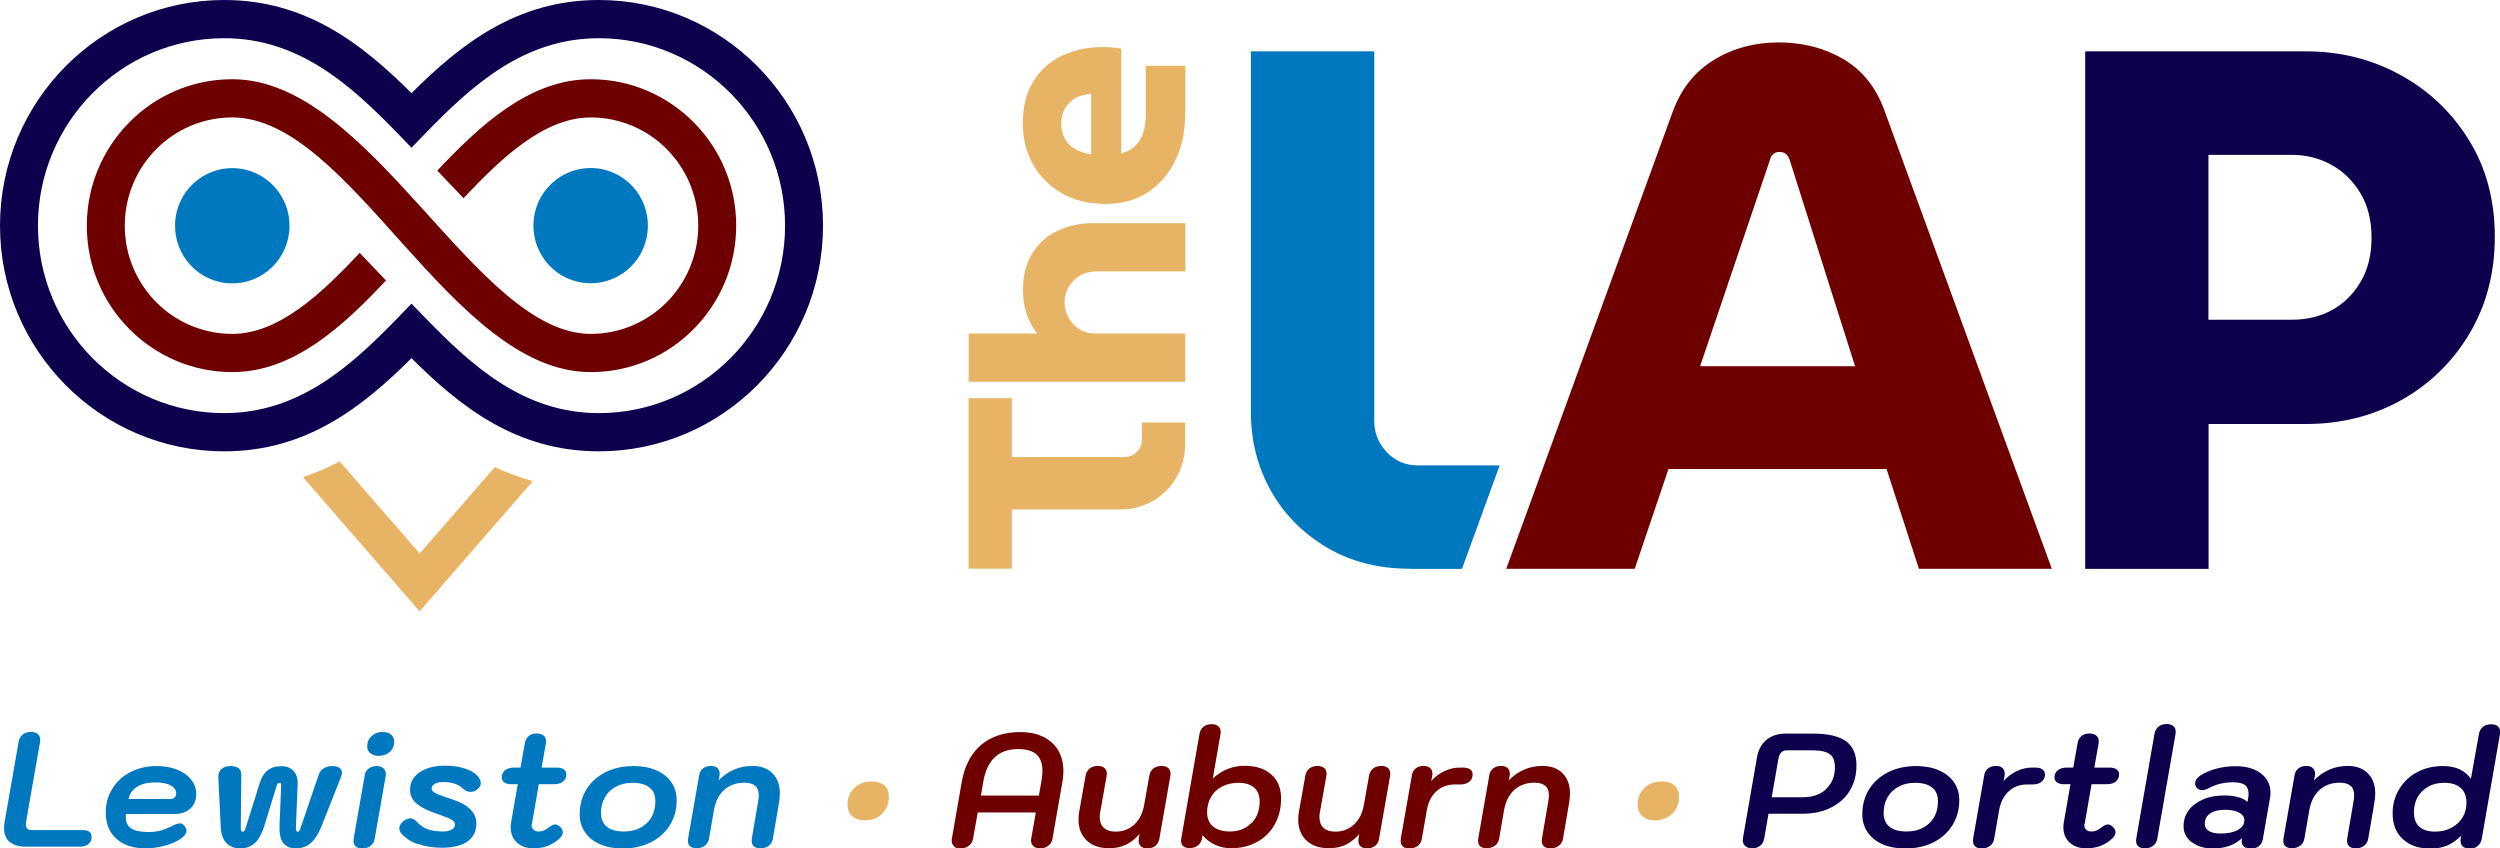 <svg xmlns="http://www.w3.org/2000/svg" width="165" height="56" viewBox="0 0 165 56" fill="none">
  <path d="M0.637 55.57C0.385 55.359 0.268 55.047 0.268 54.651C0.268 54.532 0.276 54.398 0.302 54.263L1.231 48.949C1.265 48.747 1.357 48.595 1.5 48.477C1.642 48.367 1.818 48.308 2.036 48.308C2.228 48.308 2.379 48.351 2.488 48.443C2.597 48.536 2.656 48.663 2.656 48.831C2.656 48.882 2.656 48.924 2.647 48.949L1.717 54.263C1.717 54.263 1.709 54.347 1.709 54.414C1.709 54.532 1.742 54.625 1.801 54.693C1.868 54.76 1.96 54.785 2.078 54.785H5.47C5.655 54.785 5.797 54.819 5.898 54.895C5.998 54.971 6.048 55.081 6.048 55.224C6.048 55.426 5.981 55.587 5.839 55.705C5.697 55.823 5.512 55.882 5.286 55.882H1.709C1.24 55.882 0.888 55.772 0.637 55.561V55.57Z" fill="#0078BF"/>
  <path d="M7.682 55.359C7.213 54.937 6.978 54.364 6.978 53.639C6.978 53.048 7.121 52.517 7.414 52.053C7.707 51.581 8.101 51.218 8.612 50.957C9.123 50.695 9.693 50.56 10.338 50.56C10.84 50.56 11.284 50.636 11.686 50.796C12.08 50.957 12.39 51.167 12.616 51.454C12.842 51.733 12.951 52.053 12.951 52.407C12.951 52.812 12.817 53.133 12.558 53.369C12.298 53.605 11.946 53.723 11.502 53.723H8.31C8.31 53.773 8.302 53.841 8.302 53.925C8.302 54.263 8.419 54.516 8.662 54.676C8.905 54.836 9.274 54.912 9.785 54.912C10.078 54.912 10.338 54.887 10.564 54.828C10.79 54.769 11.033 54.676 11.293 54.549C11.552 54.406 11.745 54.339 11.879 54.339C11.988 54.339 12.08 54.398 12.172 54.507C12.264 54.617 12.306 54.727 12.306 54.828C12.306 54.988 12.206 55.148 11.996 55.308C11.737 55.511 11.385 55.671 10.941 55.798C10.497 55.924 10.053 55.992 9.609 55.992C8.796 55.992 8.16 55.781 7.682 55.359ZM11.234 52.736C11.343 52.736 11.443 52.702 11.519 52.635C11.594 52.568 11.628 52.483 11.628 52.373C11.628 52.146 11.502 51.969 11.259 51.834C11.016 51.699 10.681 51.64 10.254 51.64C9.751 51.64 9.349 51.733 9.048 51.926C8.746 52.12 8.553 52.39 8.486 52.736H11.234Z" fill="#0078BF"/>
  <path d="M14.937 55.637C14.711 55.393 14.593 55.047 14.568 54.592L14.409 51.285C14.409 51.066 14.468 50.889 14.618 50.754C14.761 50.619 14.97 50.56 15.23 50.56C15.456 50.56 15.632 50.611 15.749 50.704C15.867 50.796 15.925 50.94 15.925 51.125L15.892 54.667C15.892 54.819 15.934 54.895 16.009 54.895C16.093 54.895 16.16 54.828 16.202 54.684L17.123 51.741C17.249 51.328 17.425 51.032 17.659 50.847C17.886 50.661 18.196 50.569 18.589 50.569C18.924 50.569 19.184 50.678 19.377 50.889C19.57 51.1 19.662 51.387 19.645 51.741L19.528 54.684C19.528 54.828 19.57 54.895 19.653 54.895C19.729 54.895 19.787 54.819 19.829 54.667L21.035 51.125C21.094 50.948 21.203 50.805 21.362 50.712C21.521 50.611 21.714 50.56 21.94 50.56C22.141 50.56 22.292 50.602 22.401 50.678C22.51 50.754 22.569 50.864 22.569 51.007C22.569 51.083 22.543 51.176 22.502 51.285L21.195 54.592C20.994 55.072 20.767 55.426 20.499 55.654C20.231 55.882 19.904 55.992 19.528 55.992C19.151 55.992 18.857 55.865 18.681 55.62C18.506 55.376 18.43 54.996 18.447 54.499L18.556 51.876V51.825C18.556 51.716 18.522 51.665 18.447 51.665C18.363 51.665 18.296 51.733 18.254 51.876L17.45 54.499C17.291 55.013 17.09 55.384 16.83 55.629C16.57 55.873 16.252 55.992 15.858 55.992C15.465 55.992 15.155 55.873 14.928 55.629L14.937 55.637Z" fill="#0078BF"/>
  <path d="M23.482 55.865C23.381 55.772 23.331 55.654 23.331 55.494C23.331 55.426 23.331 55.384 23.339 55.359L24.068 51.201C24.093 50.999 24.185 50.839 24.328 50.729C24.47 50.619 24.654 50.56 24.864 50.56C25.057 50.56 25.199 50.611 25.308 50.712C25.417 50.813 25.467 50.94 25.467 51.083C25.467 51.134 25.467 51.176 25.459 51.201L24.73 55.359C24.696 55.561 24.604 55.713 24.453 55.831C24.303 55.941 24.127 56 23.917 56C23.725 56 23.582 55.958 23.482 55.865ZM24.437 49.717C24.303 49.599 24.236 49.447 24.236 49.253C24.236 48.983 24.336 48.755 24.529 48.578C24.721 48.401 24.965 48.308 25.258 48.308C25.492 48.308 25.677 48.367 25.811 48.486C25.945 48.604 26.02 48.755 26.02 48.949C26.02 49.228 25.919 49.455 25.727 49.624C25.526 49.801 25.283 49.886 24.981 49.886C24.755 49.886 24.579 49.827 24.445 49.708L24.437 49.717Z" fill="#0078BF"/>
  <path d="M27.57 55.722C27.101 55.545 26.732 55.3 26.472 54.988C26.397 54.887 26.355 54.785 26.355 54.676C26.355 54.575 26.389 54.482 26.447 54.381C26.514 54.288 26.598 54.204 26.715 54.128C26.849 54.052 26.975 54.01 27.084 54.01C27.226 54.01 27.36 54.077 27.486 54.212C27.704 54.457 27.947 54.625 28.223 54.727C28.491 54.828 28.835 54.878 29.237 54.878C29.48 54.878 29.672 54.836 29.815 54.752C29.957 54.667 30.033 54.549 30.033 54.414C30.033 54.296 29.957 54.187 29.798 54.094C29.639 54.001 29.346 53.883 28.919 53.74C28.257 53.52 27.779 53.284 27.486 53.023C27.193 52.77 27.05 52.466 27.067 52.12C27.067 51.64 27.277 51.252 27.704 50.965C28.131 50.678 28.692 50.535 29.396 50.535C29.924 50.535 30.401 50.611 30.82 50.771C31.239 50.931 31.515 51.142 31.65 51.395C31.708 51.496 31.733 51.589 31.733 51.682C31.733 51.867 31.624 52.028 31.398 52.171C31.289 52.239 31.172 52.264 31.046 52.264C30.854 52.264 30.678 52.179 30.519 52.019C30.393 51.893 30.217 51.792 30.008 51.724C29.79 51.657 29.555 51.614 29.296 51.614C29.044 51.614 28.852 51.648 28.709 51.724C28.567 51.8 28.491 51.901 28.491 52.036C28.491 52.12 28.525 52.196 28.584 52.247C28.651 52.306 28.768 52.365 28.944 52.441C29.12 52.508 29.413 52.618 29.832 52.753C30.904 53.099 31.44 53.63 31.44 54.339C31.44 54.861 31.247 55.258 30.854 55.536C30.46 55.815 29.899 55.949 29.153 55.949C28.567 55.949 28.039 55.865 27.57 55.688V55.722Z" fill="#0078BF"/>
  <path d="M35.093 54.372C35.093 54.372 35.084 54.423 35.084 54.465C35.084 54.583 35.126 54.684 35.21 54.76C35.294 54.836 35.403 54.878 35.537 54.878C35.662 54.878 35.78 54.861 35.872 54.819C35.972 54.777 36.081 54.718 36.199 54.625C36.374 54.482 36.525 54.414 36.642 54.414C36.751 54.414 36.869 54.474 36.978 54.583C37.087 54.693 37.145 54.811 37.145 54.929C37.145 55.047 37.087 55.173 36.969 55.3C36.751 55.519 36.492 55.688 36.19 55.815C35.889 55.932 35.57 55.992 35.235 55.992C34.766 55.992 34.397 55.865 34.121 55.612C33.844 55.359 33.702 55.022 33.702 54.592C33.702 54.482 33.71 54.364 33.736 54.254L34.171 51.758H33.736C33.543 51.758 33.392 51.716 33.283 51.64C33.174 51.564 33.116 51.454 33.116 51.311C33.116 51.108 33.191 50.957 33.333 50.839C33.476 50.721 33.677 50.661 33.92 50.661H34.355L34.64 49.051C34.674 48.848 34.758 48.696 34.892 48.578C35.026 48.469 35.202 48.41 35.411 48.41C35.612 48.41 35.763 48.452 35.872 48.545C35.981 48.637 36.039 48.764 36.039 48.932C36.039 48.983 36.039 49.025 36.031 49.051L35.746 50.661H36.76C36.952 50.661 37.103 50.704 37.212 50.779C37.321 50.855 37.38 50.965 37.38 51.108C37.38 51.311 37.304 51.463 37.162 51.581C37.019 51.699 36.818 51.758 36.575 51.758H35.562L35.109 54.372H35.093Z" fill="#0078BF"/>
  <path d="M39.6 55.722C39.172 55.536 38.846 55.275 38.611 54.929C38.377 54.592 38.259 54.195 38.259 53.748C38.259 53.124 38.41 52.568 38.712 52.087C39.013 51.606 39.432 51.235 39.968 50.965C40.504 50.695 41.124 50.56 41.82 50.56C42.381 50.56 42.884 50.653 43.311 50.839C43.738 51.024 44.073 51.285 44.308 51.631C44.542 51.969 44.66 52.365 44.66 52.804C44.66 53.428 44.509 53.984 44.207 54.465C43.906 54.946 43.487 55.325 42.951 55.595C42.414 55.865 41.794 56 41.091 56C40.529 56 40.027 55.907 39.6 55.722ZM42.682 54.339C43.059 53.976 43.252 53.487 43.252 52.88C43.252 52.483 43.127 52.179 42.867 51.977C42.615 51.775 42.239 51.665 41.744 51.665C41.334 51.665 40.974 51.749 40.655 51.918C40.337 52.087 40.094 52.323 39.926 52.618C39.751 52.922 39.667 53.267 39.667 53.655C39.667 54.043 39.792 54.355 40.052 54.566C40.312 54.777 40.689 54.878 41.183 54.878C41.803 54.878 42.306 54.693 42.682 54.33V54.339Z" fill="#0078BF"/>
  <path d="M45.556 55.865C45.455 55.781 45.405 55.663 45.405 55.502C45.405 55.435 45.405 55.393 45.413 55.351L46.142 51.193C46.167 50.99 46.251 50.839 46.394 50.721C46.528 50.611 46.704 50.552 46.922 50.552C47.106 50.552 47.248 50.594 47.349 50.687C47.449 50.779 47.499 50.906 47.499 51.066C47.499 51.125 47.499 51.167 47.491 51.193L47.424 51.505C48.052 50.872 48.798 50.552 49.653 50.552C50.214 50.552 50.666 50.712 50.984 51.041C51.311 51.37 51.47 51.808 51.47 52.373C51.47 52.534 51.454 52.719 51.42 52.947L51.01 55.351C50.976 55.553 50.884 55.705 50.733 55.823C50.582 55.932 50.406 55.992 50.197 55.992C50.004 55.992 49.862 55.949 49.761 55.865C49.661 55.781 49.611 55.663 49.611 55.502C49.611 55.435 49.611 55.393 49.619 55.351L50.029 52.947C50.063 52.753 50.08 52.61 50.08 52.5C50.08 52.213 50.004 52.002 49.845 51.867C49.686 51.733 49.451 51.657 49.133 51.657C48.597 51.657 48.153 51.817 47.801 52.129C47.449 52.449 47.223 52.888 47.123 53.453L46.796 55.342C46.762 55.545 46.67 55.696 46.519 55.815C46.368 55.924 46.193 55.983 45.983 55.983C45.791 55.983 45.648 55.941 45.548 55.857L45.556 55.865Z" fill="#0078BF"/>
  <path d="M56.245 53.866C56.044 53.681 55.935 53.436 55.935 53.116C55.935 52.66 56.086 52.289 56.388 52.002C56.689 51.716 57.075 51.572 57.535 51.572C57.896 51.572 58.172 51.665 58.373 51.842C58.574 52.019 58.666 52.272 58.666 52.584C58.666 53.04 58.516 53.411 58.214 53.706C57.913 54.001 57.535 54.145 57.083 54.145C56.723 54.145 56.438 54.052 56.237 53.866H56.245Z" fill="#E7B465"/>
  <path d="M62.972 55.857C62.864 55.764 62.813 55.646 62.813 55.486C62.813 55.426 62.813 55.384 62.822 55.351L63.475 51.614C63.659 50.552 64.087 49.734 64.748 49.169C65.419 48.604 66.281 48.317 67.337 48.317C68.225 48.317 68.92 48.553 69.431 49.017C69.934 49.481 70.185 50.113 70.185 50.923C70.185 51.151 70.16 51.378 70.118 51.614L69.465 55.351C69.431 55.553 69.339 55.705 69.188 55.823C69.038 55.932 68.862 55.992 68.652 55.992C68.468 55.992 68.326 55.949 68.217 55.857C68.108 55.764 68.049 55.637 68.049 55.486C68.049 55.426 68.049 55.384 68.058 55.359L68.367 53.622H64.531L64.221 55.359C64.187 55.553 64.095 55.705 63.936 55.823C63.785 55.941 63.601 56 63.391 56C63.207 56 63.065 55.958 62.956 55.865L62.972 55.857ZM68.569 52.508L68.728 51.581C68.778 51.285 68.803 51.049 68.803 50.889C68.803 50.4 68.669 50.037 68.409 49.793C68.141 49.557 67.739 49.439 67.195 49.439C65.913 49.439 65.15 50.155 64.899 51.581L64.74 52.508H68.577H68.569Z" fill="#6F0000"/>
  <path d="M71.727 55.477C71.367 55.131 71.182 54.676 71.182 54.094C71.182 53.908 71.199 53.74 71.224 53.596L71.651 51.193C71.685 50.99 71.777 50.839 71.919 50.721C72.062 50.611 72.238 50.552 72.456 50.552C72.64 50.552 72.782 50.594 72.891 50.687C73 50.779 73.05 50.906 73.05 51.066C73.05 51.125 73.05 51.167 73.042 51.193L72.615 53.596C72.59 53.706 72.581 53.807 72.581 53.917C72.581 54.229 72.673 54.474 72.849 54.634C73.025 54.802 73.285 54.887 73.62 54.887C74.123 54.887 74.541 54.727 74.877 54.406C75.212 54.086 75.43 53.647 75.522 53.082L75.857 51.193C75.89 50.99 75.982 50.839 76.125 50.721C76.267 50.611 76.443 50.552 76.661 50.552C76.845 50.552 76.988 50.594 77.097 50.687C77.206 50.779 77.256 50.906 77.256 51.066C77.256 51.125 77.256 51.167 77.247 51.193L76.519 55.351C76.485 55.553 76.393 55.713 76.259 55.823C76.125 55.932 75.949 55.992 75.731 55.992C75.547 55.992 75.404 55.949 75.304 55.865C75.203 55.781 75.153 55.663 75.153 55.502C75.153 55.435 75.153 55.393 75.162 55.351L75.212 55.039C74.927 55.367 74.625 55.604 74.307 55.755C73.989 55.907 73.62 55.983 73.21 55.983C72.581 55.983 72.087 55.815 71.718 55.469L71.727 55.477Z" fill="#6F0000"/>
  <path d="M78.102 55.865C78.001 55.772 77.951 55.654 77.951 55.486C77.951 55.426 77.951 55.384 77.96 55.359L79.166 48.435C79.199 48.233 79.291 48.081 79.434 47.963C79.576 47.853 79.752 47.794 79.97 47.794C80.154 47.794 80.297 47.836 80.406 47.929C80.515 48.022 80.565 48.148 80.565 48.3C80.565 48.359 80.565 48.401 80.556 48.426L80.045 51.378C80.657 50.822 81.352 50.543 82.131 50.543C82.91 50.543 83.48 50.737 83.907 51.117C84.335 51.496 84.552 52.019 84.552 52.694C84.552 53.369 84.41 53.908 84.134 54.406C83.857 54.904 83.463 55.3 82.961 55.57C82.458 55.848 81.888 55.983 81.243 55.983C80.866 55.983 80.523 55.907 80.196 55.755C79.87 55.604 79.593 55.393 79.367 55.123L79.333 55.334C79.3 55.528 79.208 55.679 79.065 55.798C78.923 55.916 78.739 55.975 78.521 55.975C78.337 55.975 78.194 55.932 78.094 55.84L78.102 55.865ZM82.6 54.33C82.961 53.959 83.137 53.478 83.137 52.888C83.137 52.5 83.019 52.196 82.776 51.986C82.534 51.775 82.19 51.665 81.746 51.665C81.335 51.665 80.975 51.749 80.657 51.91C80.339 52.07 80.096 52.306 79.928 52.601C79.752 52.896 79.668 53.242 79.668 53.622C79.668 54.001 79.802 54.33 80.062 54.549C80.33 54.769 80.699 54.878 81.176 54.878C81.754 54.878 82.224 54.693 82.584 54.322L82.6 54.33Z" fill="#6F0000"/>
  <path d="M86.228 55.477C85.868 55.131 85.683 54.676 85.683 54.094C85.683 53.908 85.7 53.74 85.725 53.596L86.153 51.193C86.186 50.99 86.278 50.839 86.421 50.721C86.563 50.611 86.739 50.552 86.957 50.552C87.141 50.552 87.284 50.594 87.392 50.687C87.501 50.779 87.552 50.906 87.552 51.066C87.552 51.125 87.552 51.167 87.543 51.193L87.116 53.596C87.091 53.706 87.082 53.807 87.082 53.917C87.082 54.229 87.174 54.474 87.35 54.634C87.526 54.802 87.786 54.887 88.121 54.887C88.624 54.887 89.043 54.727 89.378 54.406C89.713 54.086 89.931 53.647 90.023 53.082L90.358 51.193C90.391 50.99 90.484 50.839 90.626 50.721C90.768 50.611 90.944 50.552 91.162 50.552C91.347 50.552 91.489 50.594 91.598 50.687C91.707 50.779 91.757 50.906 91.757 51.066C91.757 51.125 91.757 51.167 91.749 51.193L91.02 55.351C90.986 55.553 90.894 55.713 90.76 55.823C90.626 55.932 90.45 55.992 90.232 55.992C90.048 55.992 89.906 55.949 89.805 55.865C89.704 55.781 89.654 55.663 89.654 55.502C89.654 55.435 89.654 55.393 89.663 55.351L89.713 55.039C89.428 55.367 89.126 55.604 88.808 55.755C88.49 55.907 88.121 55.983 87.711 55.983C87.082 55.983 86.588 55.815 86.219 55.469L86.228 55.477Z" fill="#6F0000"/>
  <path d="M92.595 55.865C92.494 55.781 92.444 55.663 92.444 55.502C92.444 55.435 92.444 55.393 92.452 55.351L93.181 51.193C93.206 50.99 93.29 50.839 93.432 50.721C93.567 50.611 93.742 50.552 93.96 50.552C94.144 50.552 94.287 50.594 94.387 50.687C94.488 50.779 94.538 50.906 94.538 51.066C94.538 51.125 94.538 51.167 94.53 51.193L94.463 51.547C94.731 51.252 95.024 51.032 95.343 50.889C95.661 50.737 95.987 50.661 96.331 50.661H96.566C96.767 50.661 96.917 50.704 97.026 50.779C97.135 50.855 97.194 50.965 97.194 51.108C97.194 51.311 97.118 51.48 96.968 51.598C96.817 51.716 96.624 51.775 96.373 51.775H96.013C95.535 51.775 95.125 51.926 94.798 52.23C94.471 52.534 94.262 52.947 94.17 53.47L93.843 55.359C93.809 55.561 93.717 55.713 93.567 55.831C93.416 55.941 93.24 56 93.03 56C92.838 56 92.695 55.958 92.595 55.873V55.865Z" fill="#6F0000"/>
  <path d="M97.705 55.865C97.604 55.781 97.554 55.663 97.554 55.502C97.554 55.435 97.554 55.393 97.562 55.351L98.291 51.193C98.316 50.99 98.4 50.839 98.543 50.721C98.677 50.611 98.853 50.552 99.07 50.552C99.255 50.552 99.397 50.594 99.498 50.687C99.598 50.779 99.648 50.906 99.648 51.066C99.648 51.125 99.648 51.167 99.64 51.193L99.573 51.505C100.201 50.872 100.947 50.552 101.801 50.552C102.363 50.552 102.815 50.712 103.133 51.041C103.46 51.37 103.619 51.808 103.619 52.373C103.619 52.534 103.603 52.719 103.569 52.947L103.159 55.351C103.125 55.553 103.033 55.705 102.882 55.823C102.731 55.932 102.555 55.992 102.346 55.992C102.153 55.992 102.011 55.949 101.91 55.865C101.81 55.781 101.759 55.663 101.759 55.502C101.759 55.435 101.759 55.393 101.768 55.351L102.178 52.947C102.212 52.753 102.229 52.61 102.229 52.5C102.229 52.213 102.153 52.002 101.994 51.867C101.835 51.733 101.6 51.657 101.282 51.657C100.746 51.657 100.302 51.817 99.95 52.129C99.598 52.449 99.372 52.888 99.271 53.453L98.945 55.342C98.911 55.545 98.819 55.696 98.668 55.815C98.517 55.924 98.341 55.983 98.132 55.983C97.939 55.983 97.797 55.941 97.697 55.857L97.705 55.865Z" fill="#6F0000"/>
  <path d="M108.394 53.866C108.193 53.681 108.084 53.436 108.084 53.116C108.084 52.66 108.235 52.289 108.537 52.002C108.838 51.716 109.224 51.572 109.684 51.572C110.045 51.572 110.321 51.665 110.522 51.842C110.723 52.019 110.815 52.272 110.815 52.584C110.815 53.04 110.665 53.411 110.363 53.706C110.061 54.001 109.684 54.145 109.232 54.145C108.872 54.145 108.587 54.052 108.386 53.866H108.394Z" fill="#E7B465"/>
  <path d="M115.197 55.848C115.079 55.747 115.021 55.62 115.021 55.46C115.021 55.41 115.021 55.376 115.029 55.351L115.959 49.995C116.043 49.498 116.252 49.11 116.587 48.831C116.922 48.553 117.341 48.418 117.852 48.418H119.645C120.65 48.418 121.379 48.587 121.84 48.924C122.301 49.261 122.527 49.793 122.527 50.526C122.527 51.151 122.376 51.707 122.083 52.188C121.79 52.669 121.371 53.04 120.826 53.31C120.29 53.58 119.67 53.706 118.967 53.706H116.721L116.437 55.351C116.403 55.553 116.311 55.705 116.168 55.823C116.026 55.932 115.85 55.992 115.649 55.992C115.456 55.992 115.306 55.941 115.188 55.84L115.197 55.848ZM120.516 52.078C120.902 51.716 121.103 51.243 121.103 50.645C121.103 50.231 120.994 49.945 120.768 49.776C120.541 49.607 120.156 49.523 119.612 49.523H117.919C117.777 49.523 117.66 49.565 117.568 49.658C117.475 49.751 117.408 49.877 117.383 50.046L116.931 52.618H118.983C119.628 52.618 120.139 52.441 120.533 52.078H120.516Z" fill="#0D004C"/>
  <path d="M124.253 55.722C123.825 55.536 123.499 55.275 123.264 54.929C123.03 54.592 122.912 54.195 122.912 53.748C122.912 53.124 123.063 52.568 123.365 52.087C123.666 51.606 124.085 51.235 124.621 50.965C125.157 50.695 125.777 50.56 126.473 50.56C127.034 50.56 127.537 50.653 127.964 50.839C128.391 51.024 128.726 51.285 128.961 51.631C129.195 51.969 129.313 52.365 129.313 52.804C129.313 53.428 129.162 53.984 128.86 54.465C128.559 54.946 128.14 55.325 127.604 55.595C127.067 55.865 126.447 56 125.744 56C125.183 56 124.68 55.907 124.253 55.722ZM127.335 54.339C127.712 53.976 127.905 53.487 127.905 52.88C127.905 52.483 127.779 52.179 127.52 51.977C127.268 51.775 126.891 51.665 126.397 51.665C125.987 51.665 125.627 51.749 125.308 51.918C124.99 52.087 124.747 52.323 124.579 52.618C124.403 52.922 124.32 53.267 124.32 53.655C124.32 54.043 124.445 54.355 124.705 54.566C124.965 54.777 125.342 54.878 125.836 54.878C126.456 54.878 126.959 54.693 127.335 54.33V54.339Z" fill="#0D004C"/>
  <path d="M130.368 55.865C130.268 55.781 130.217 55.663 130.217 55.502C130.217 55.435 130.217 55.393 130.226 55.351L130.954 51.193C130.98 50.99 131.063 50.839 131.206 50.721C131.34 50.611 131.516 50.552 131.734 50.552C131.918 50.552 132.06 50.594 132.161 50.687C132.261 50.779 132.312 50.906 132.312 51.066C132.312 51.125 132.312 51.167 132.303 51.193L132.236 51.547C132.504 51.252 132.798 51.032 133.116 50.889C133.434 50.737 133.761 50.661 134.104 50.661H134.339C134.54 50.661 134.691 50.704 134.8 50.779C134.909 50.855 134.967 50.965 134.967 51.108C134.967 51.311 134.892 51.48 134.741 51.598C134.59 51.716 134.398 51.775 134.146 51.775H133.786C133.309 51.775 132.898 51.926 132.571 52.23C132.245 52.534 132.035 52.947 131.943 53.47L131.616 55.359C131.583 55.561 131.491 55.713 131.34 55.831C131.189 55.941 131.013 56 130.804 56C130.611 56 130.469 55.958 130.368 55.873V55.865Z" fill="#0D004C"/>
  <path d="M137.573 54.372C137.573 54.372 137.564 54.423 137.564 54.465C137.564 54.583 137.606 54.684 137.69 54.76C137.774 54.836 137.883 54.878 138.017 54.878C138.142 54.878 138.26 54.861 138.352 54.819C138.452 54.777 138.561 54.718 138.678 54.625C138.854 54.482 139.005 54.414 139.122 54.414C139.231 54.414 139.349 54.474 139.457 54.583C139.566 54.693 139.625 54.811 139.625 54.929C139.625 55.047 139.566 55.173 139.449 55.3C139.231 55.519 138.972 55.688 138.67 55.815C138.368 55.932 138.05 55.992 137.715 55.992C137.246 55.992 136.877 55.865 136.601 55.612C136.324 55.359 136.182 55.022 136.182 54.592C136.182 54.482 136.19 54.364 136.215 54.254L136.651 51.758H136.215C136.023 51.758 135.872 51.716 135.763 51.64C135.654 51.564 135.596 51.454 135.596 51.311C135.596 51.108 135.671 50.957 135.813 50.839C135.956 50.721 136.157 50.661 136.4 50.661H136.835L137.12 49.051C137.154 48.848 137.238 48.696 137.372 48.578C137.506 48.469 137.682 48.41 137.891 48.41C138.092 48.41 138.243 48.452 138.352 48.545C138.461 48.637 138.519 48.764 138.519 48.932C138.519 48.983 138.519 49.025 138.511 49.051L138.226 50.661H139.24C139.432 50.661 139.583 50.704 139.692 50.779C139.801 50.855 139.86 50.965 139.86 51.108C139.86 51.311 139.784 51.463 139.642 51.581C139.499 51.699 139.298 51.758 139.055 51.758H138.042L137.589 54.372H137.573Z" fill="#0D004C"/>
  <path d="M141.133 55.865C141.032 55.781 140.982 55.663 140.982 55.502C140.982 55.435 140.982 55.393 140.991 55.351L142.197 48.426C142.23 48.224 142.323 48.072 142.465 47.954C142.607 47.845 142.783 47.785 143.001 47.785C143.185 47.785 143.328 47.828 143.437 47.92C143.546 48.013 143.596 48.131 143.596 48.292C143.596 48.351 143.596 48.393 143.588 48.426L142.381 55.351C142.348 55.553 142.256 55.705 142.105 55.823C141.954 55.932 141.778 55.992 141.569 55.992C141.376 55.992 141.233 55.949 141.133 55.865Z" fill="#0D004C"/>
  <path d="M144.651 55.587C144.291 55.317 144.115 54.954 144.115 54.516C144.115 54.128 144.233 53.773 144.459 53.47C144.685 53.166 145.012 52.93 145.422 52.753C145.833 52.576 146.31 52.5 146.838 52.5C147.156 52.5 147.441 52.534 147.709 52.61C147.969 52.677 148.178 52.787 148.337 52.922L148.379 52.669C148.396 52.601 148.404 52.5 148.404 52.382C148.404 52.12 148.321 51.926 148.162 51.808C148.002 51.69 147.734 51.631 147.374 51.631C146.788 51.631 146.268 51.758 145.808 52.002C145.606 52.104 145.447 52.154 145.33 52.154C145.213 52.154 145.104 52.112 145.012 52.019C144.92 51.926 144.878 51.817 144.878 51.699C144.878 51.505 145.003 51.328 145.246 51.167C145.539 50.982 145.883 50.839 146.293 50.729C146.696 50.619 147.114 50.569 147.55 50.569C148.245 50.569 148.807 50.729 149.225 51.049C149.644 51.37 149.854 51.8 149.854 52.331C149.854 52.441 149.845 52.551 149.82 52.669L149.343 55.41C149.309 55.595 149.217 55.739 149.083 55.848C148.949 55.958 148.765 56.008 148.547 56.008C148.363 56.008 148.22 55.966 148.111 55.882C148.002 55.798 147.952 55.688 147.952 55.545C147.952 55.494 147.952 55.452 147.96 55.426L147.986 55.308C147.491 55.772 146.855 56 146.067 56C145.498 56 145.028 55.865 144.668 55.587H144.651ZM147.692 54.777C147.986 54.617 148.128 54.406 148.128 54.128C148.128 53.925 148.011 53.757 147.776 53.63C147.542 53.504 147.232 53.445 146.846 53.445C146.427 53.445 146.101 53.529 145.866 53.689C145.632 53.849 145.514 54.077 145.514 54.372C145.514 54.575 145.606 54.735 145.782 54.845C145.958 54.954 146.218 55.013 146.553 55.013C147.022 55.013 147.408 54.937 147.701 54.777H147.692Z" fill="#0D004C"/>
  <path d="M150.851 55.865C150.75 55.781 150.7 55.663 150.7 55.502C150.7 55.435 150.7 55.393 150.708 55.351L151.437 51.193C151.462 50.99 151.546 50.839 151.688 50.721C151.822 50.611 151.998 50.552 152.216 50.552C152.4 50.552 152.543 50.594 152.643 50.687C152.744 50.779 152.794 50.906 152.794 51.066C152.794 51.125 152.794 51.167 152.786 51.193L152.719 51.505C153.347 50.872 154.093 50.552 154.947 50.552C155.508 50.552 155.961 50.712 156.279 51.041C156.606 51.37 156.765 51.808 156.765 52.373C156.765 52.534 156.748 52.719 156.715 52.947L156.304 55.351C156.271 55.553 156.179 55.705 156.028 55.823C155.877 55.932 155.701 55.992 155.492 55.992C155.299 55.992 155.157 55.949 155.056 55.865C154.956 55.781 154.905 55.663 154.905 55.502C154.905 55.435 154.905 55.393 154.914 55.351L155.324 52.947C155.358 52.753 155.374 52.61 155.374 52.5C155.374 52.213 155.299 52.002 155.14 51.867C154.981 51.733 154.746 51.657 154.428 51.657C153.892 51.657 153.448 51.817 153.096 52.129C152.744 52.449 152.518 52.888 152.417 53.453L152.091 55.342C152.057 55.545 151.965 55.696 151.814 55.815C151.663 55.924 151.487 55.983 151.278 55.983C151.085 55.983 150.943 55.941 150.842 55.857L150.851 55.865Z" fill="#0D004C"/>
  <path d="M158.591 55.384C158.139 54.98 157.913 54.406 157.913 53.672C157.913 53.099 158.055 52.576 158.34 52.095C158.625 51.623 159.01 51.243 159.513 50.974C160.015 50.695 160.585 50.56 161.222 50.56C161.649 50.56 162.009 50.628 162.311 50.763C162.612 50.898 162.864 51.108 163.082 51.395L163.609 48.443C163.643 48.241 163.735 48.089 163.877 47.971C164.02 47.861 164.204 47.802 164.422 47.802C164.615 47.802 164.757 47.845 164.858 47.937C164.958 48.03 165.008 48.148 165.008 48.308C165.008 48.376 165.008 48.418 165 48.443L163.794 55.367C163.76 55.561 163.668 55.713 163.534 55.831C163.4 55.949 163.216 56.008 162.998 56.008C162.805 56.008 162.663 55.966 162.554 55.873C162.445 55.781 162.395 55.663 162.395 55.494C162.395 55.435 162.395 55.393 162.403 55.367L162.437 55.157C162.143 55.452 161.833 55.671 161.507 55.806C161.188 55.941 160.82 56.008 160.409 56.008C159.655 56.008 159.052 55.806 158.6 55.393L158.591 55.384ZM161.791 54.634C162.11 54.465 162.353 54.237 162.529 53.951C162.705 53.664 162.788 53.343 162.788 52.989C162.788 52.559 162.663 52.23 162.403 52.002C162.143 51.775 161.783 51.665 161.331 51.665C160.912 51.665 160.552 51.749 160.25 51.926C159.948 52.104 159.714 52.331 159.555 52.627C159.396 52.922 159.32 53.251 159.32 53.605C159.32 54.035 159.437 54.355 159.68 54.566C159.923 54.777 160.267 54.887 160.711 54.887C161.121 54.887 161.481 54.802 161.8 54.634H161.791Z" fill="#0D004C"/>
  <path d="M39.524 0C34.104 0 30.401 2.918 27.159 6.148C23.917 2.918 20.215 0 14.794 0C6.635 0 0 6.68 0 14.894C0 23.108 6.635 29.788 14.794 29.788C20.215 29.788 23.917 26.87 27.159 23.64C30.401 26.87 34.104 29.788 39.524 29.788C47.684 29.788 54.319 23.108 54.319 14.894C54.319 6.68 47.684 0 39.524 0ZM39.524 27.266C34.573 27.266 31.147 24.154 28.056 20.966L27.159 20.039L26.263 20.966C23.172 24.154 19.745 27.266 14.794 27.266C8.017 27.266 2.505 21.717 2.505 14.894C2.505 8.071 8.017 2.522 14.794 2.522C19.745 2.522 23.172 5.634 26.263 8.822L27.159 9.749L28.056 8.822C31.147 5.634 34.573 2.522 39.524 2.522C46.301 2.522 51.814 8.071 51.814 14.894C51.814 21.717 46.301 27.266 39.524 27.266Z" fill="#0D004C"/>
  <path d="M19.077 15.39C19.346 13.306 17.886 11.399 15.817 11.128C13.748 10.857 11.852 12.327 11.584 14.41C11.315 16.493 12.775 18.401 14.844 18.672C16.913 18.942 18.808 17.473 19.077 15.39Z" fill="#0078BF"/>
  <path d="M41.558 17.676C43.085 16.244 43.17 13.837 41.748 12.3C40.326 10.763 37.936 10.677 36.409 12.108C34.882 13.54 34.797 15.947 36.218 17.484C37.641 19.021 40.031 19.107 41.558 17.676Z" fill="#0078BF"/>
  <path d="M45.774 8.063C44.04 6.317 41.635 5.229 38.988 5.229C34.917 5.229 31.65 8.307 28.86 11.259L30.594 13.081C33.049 10.466 35.889 7.751 38.988 7.751C40.948 7.751 42.724 8.552 44.006 9.842C45.288 11.133 46.084 12.921 46.084 14.894C46.084 16.867 45.288 18.655 44.006 19.946C42.724 21.236 40.948 22.037 38.988 22.037C31.356 22.037 24.537 5.229 15.331 5.229C12.683 5.229 10.279 6.308 8.545 8.063C6.811 9.808 5.73 12.229 5.73 14.894C5.73 17.559 6.802 19.98 8.545 21.725C10.279 23.471 12.683 24.559 15.331 24.559C19.41 24.559 22.686 21.472 25.476 18.512L23.741 16.69C21.278 19.313 18.439 22.037 15.331 22.037C13.37 22.037 11.594 21.236 10.312 19.946C9.031 18.655 8.235 16.867 8.235 14.894C8.235 12.921 9.031 11.133 10.312 9.842C11.594 8.552 13.37 7.751 15.331 7.751C23.18 7.751 29.756 24.559 38.988 24.559C41.635 24.559 44.04 23.48 45.774 21.725C47.508 19.98 48.589 17.559 48.589 14.894C48.589 12.229 47.516 9.808 45.774 8.063Z" fill="#6F0000"/>
  <path d="M27.695 36.526L22.418 30.454C22.334 30.496 22.242 30.547 22.158 30.589C21.471 30.935 20.759 31.23 20.014 31.483C20.047 31.542 20.089 31.601 20.139 31.66L27.695 40.347L35.168 31.753C34.297 31.508 33.459 31.205 32.655 30.834L27.695 36.535V36.526Z" fill="#E7B465"/>
  <path d="M78.228 29.189C78.228 30.066 78.035 30.834 77.65 31.5C77.264 32.166 76.736 32.689 76.083 33.06C75.43 33.44 74.701 33.625 73.897 33.625H66.784V37.53H63.927V26.279H66.784V30.168H74.198C74.508 30.168 74.784 30.058 75.019 29.839C75.254 29.619 75.362 29.341 75.362 29.012V27.882H78.219V29.181L78.228 29.189Z" fill="#E7B465"/>
  <path d="M78.228 25.2H63.936V22.012H68.451C68.124 21.599 67.89 21.152 67.739 20.654C67.588 20.157 67.513 19.668 67.513 19.17C67.513 18.208 67.714 17.399 68.124 16.733C68.535 16.066 69.088 15.569 69.8 15.231C70.512 14.894 71.308 14.725 72.213 14.725H78.236V17.913H72.33C71.936 17.913 71.584 18.006 71.274 18.192C70.964 18.377 70.722 18.622 70.537 18.934C70.353 19.246 70.261 19.583 70.261 19.954C70.261 20.325 70.353 20.671 70.529 20.983C70.705 21.295 70.948 21.548 71.241 21.734C71.542 21.919 71.877 22.012 72.263 22.012H78.228V25.2Z" fill="#E7B465"/>
  <path d="M78.228 7.455C78.228 8.645 78.01 9.699 77.566 10.601C77.122 11.504 76.51 12.212 75.731 12.71C74.952 13.207 74.039 13.46 73 13.46C71.852 13.46 70.872 13.224 70.06 12.743C69.239 12.263 68.61 11.622 68.166 10.82C67.722 10.019 67.505 9.134 67.505 8.155C67.505 7.042 67.739 6.114 68.2 5.372C68.661 4.622 69.289 4.057 70.093 3.677C70.889 3.298 71.802 3.104 72.824 3.104C73 3.104 73.21 3.112 73.444 3.137C73.679 3.154 73.871 3.18 74.005 3.213V10.12C74.357 10.036 74.659 9.884 74.902 9.648C75.145 9.412 75.329 9.117 75.446 8.763C75.564 8.408 75.622 8.012 75.622 7.573V4.343H78.236V7.472L78.228 7.455ZM72.012 10.188V6.182C71.794 6.207 71.584 6.249 71.375 6.308C71.174 6.367 70.99 6.452 70.83 6.561C70.671 6.68 70.537 6.814 70.42 6.966C70.303 7.118 70.21 7.295 70.143 7.489C70.076 7.692 70.043 7.911 70.043 8.155C70.043 8.467 70.102 8.754 70.21 8.999C70.319 9.243 70.462 9.454 70.646 9.614C70.83 9.783 71.04 9.91 71.283 9.994C71.517 10.087 71.76 10.146 72.012 10.188Z" fill="#E7B465"/>
  <path d="M93.081 37.538C90.978 37.538 89.135 37.066 87.552 36.122C85.968 35.177 84.737 33.929 83.865 32.369C82.994 30.808 82.559 29.079 82.559 27.199V3.39H90.701V27.789C90.701 28.573 90.978 29.257 91.522 29.839C92.075 30.421 92.754 30.716 93.558 30.716H98.978L96.49 37.547H93.064L93.081 37.538Z" fill="#0078BF"/>
  <path d="M99.414 37.539L110.413 7.337C110.966 5.845 111.871 4.714 113.128 3.947C114.384 3.18 115.808 2.8 117.392 2.8C118.975 2.8 120.399 3.163 121.656 3.896C122.912 4.63 123.817 5.76 124.37 7.287L135.42 37.539H126.649L124.512 30.952H110.12L107.892 37.539H99.414ZM112.206 24.171H122.435L118.12 10.559C118.053 10.365 117.97 10.222 117.852 10.146C117.735 10.061 117.601 10.028 117.442 10.028C117.283 10.028 117.14 10.078 117.031 10.171C116.914 10.272 116.847 10.399 116.814 10.559L112.206 24.171Z" fill="#6F0000"/>
  <path d="M137.623 3.39H152.208C154.47 3.39 156.547 3.913 158.432 4.951C160.325 5.988 161.833 7.43 162.964 9.269C164.095 11.107 164.657 13.232 164.657 15.636C164.657 18.04 164.087 20.182 162.964 22.054C161.833 23.927 160.334 25.377 158.457 26.423C156.581 27.46 154.495 27.983 152.208 27.983H145.766V37.547H137.623V3.39ZM151.286 21.101C152.258 21.101 153.129 20.89 153.9 20.469C154.679 20.047 155.307 19.431 155.793 18.613C156.279 17.804 156.522 16.825 156.522 15.687C156.522 14.548 156.279 13.57 155.793 12.76C155.307 11.951 154.671 11.318 153.875 10.88C153.079 10.441 152.216 10.222 151.278 10.222H145.757V21.101H151.286Z" fill="#0D004C"/>
</svg>